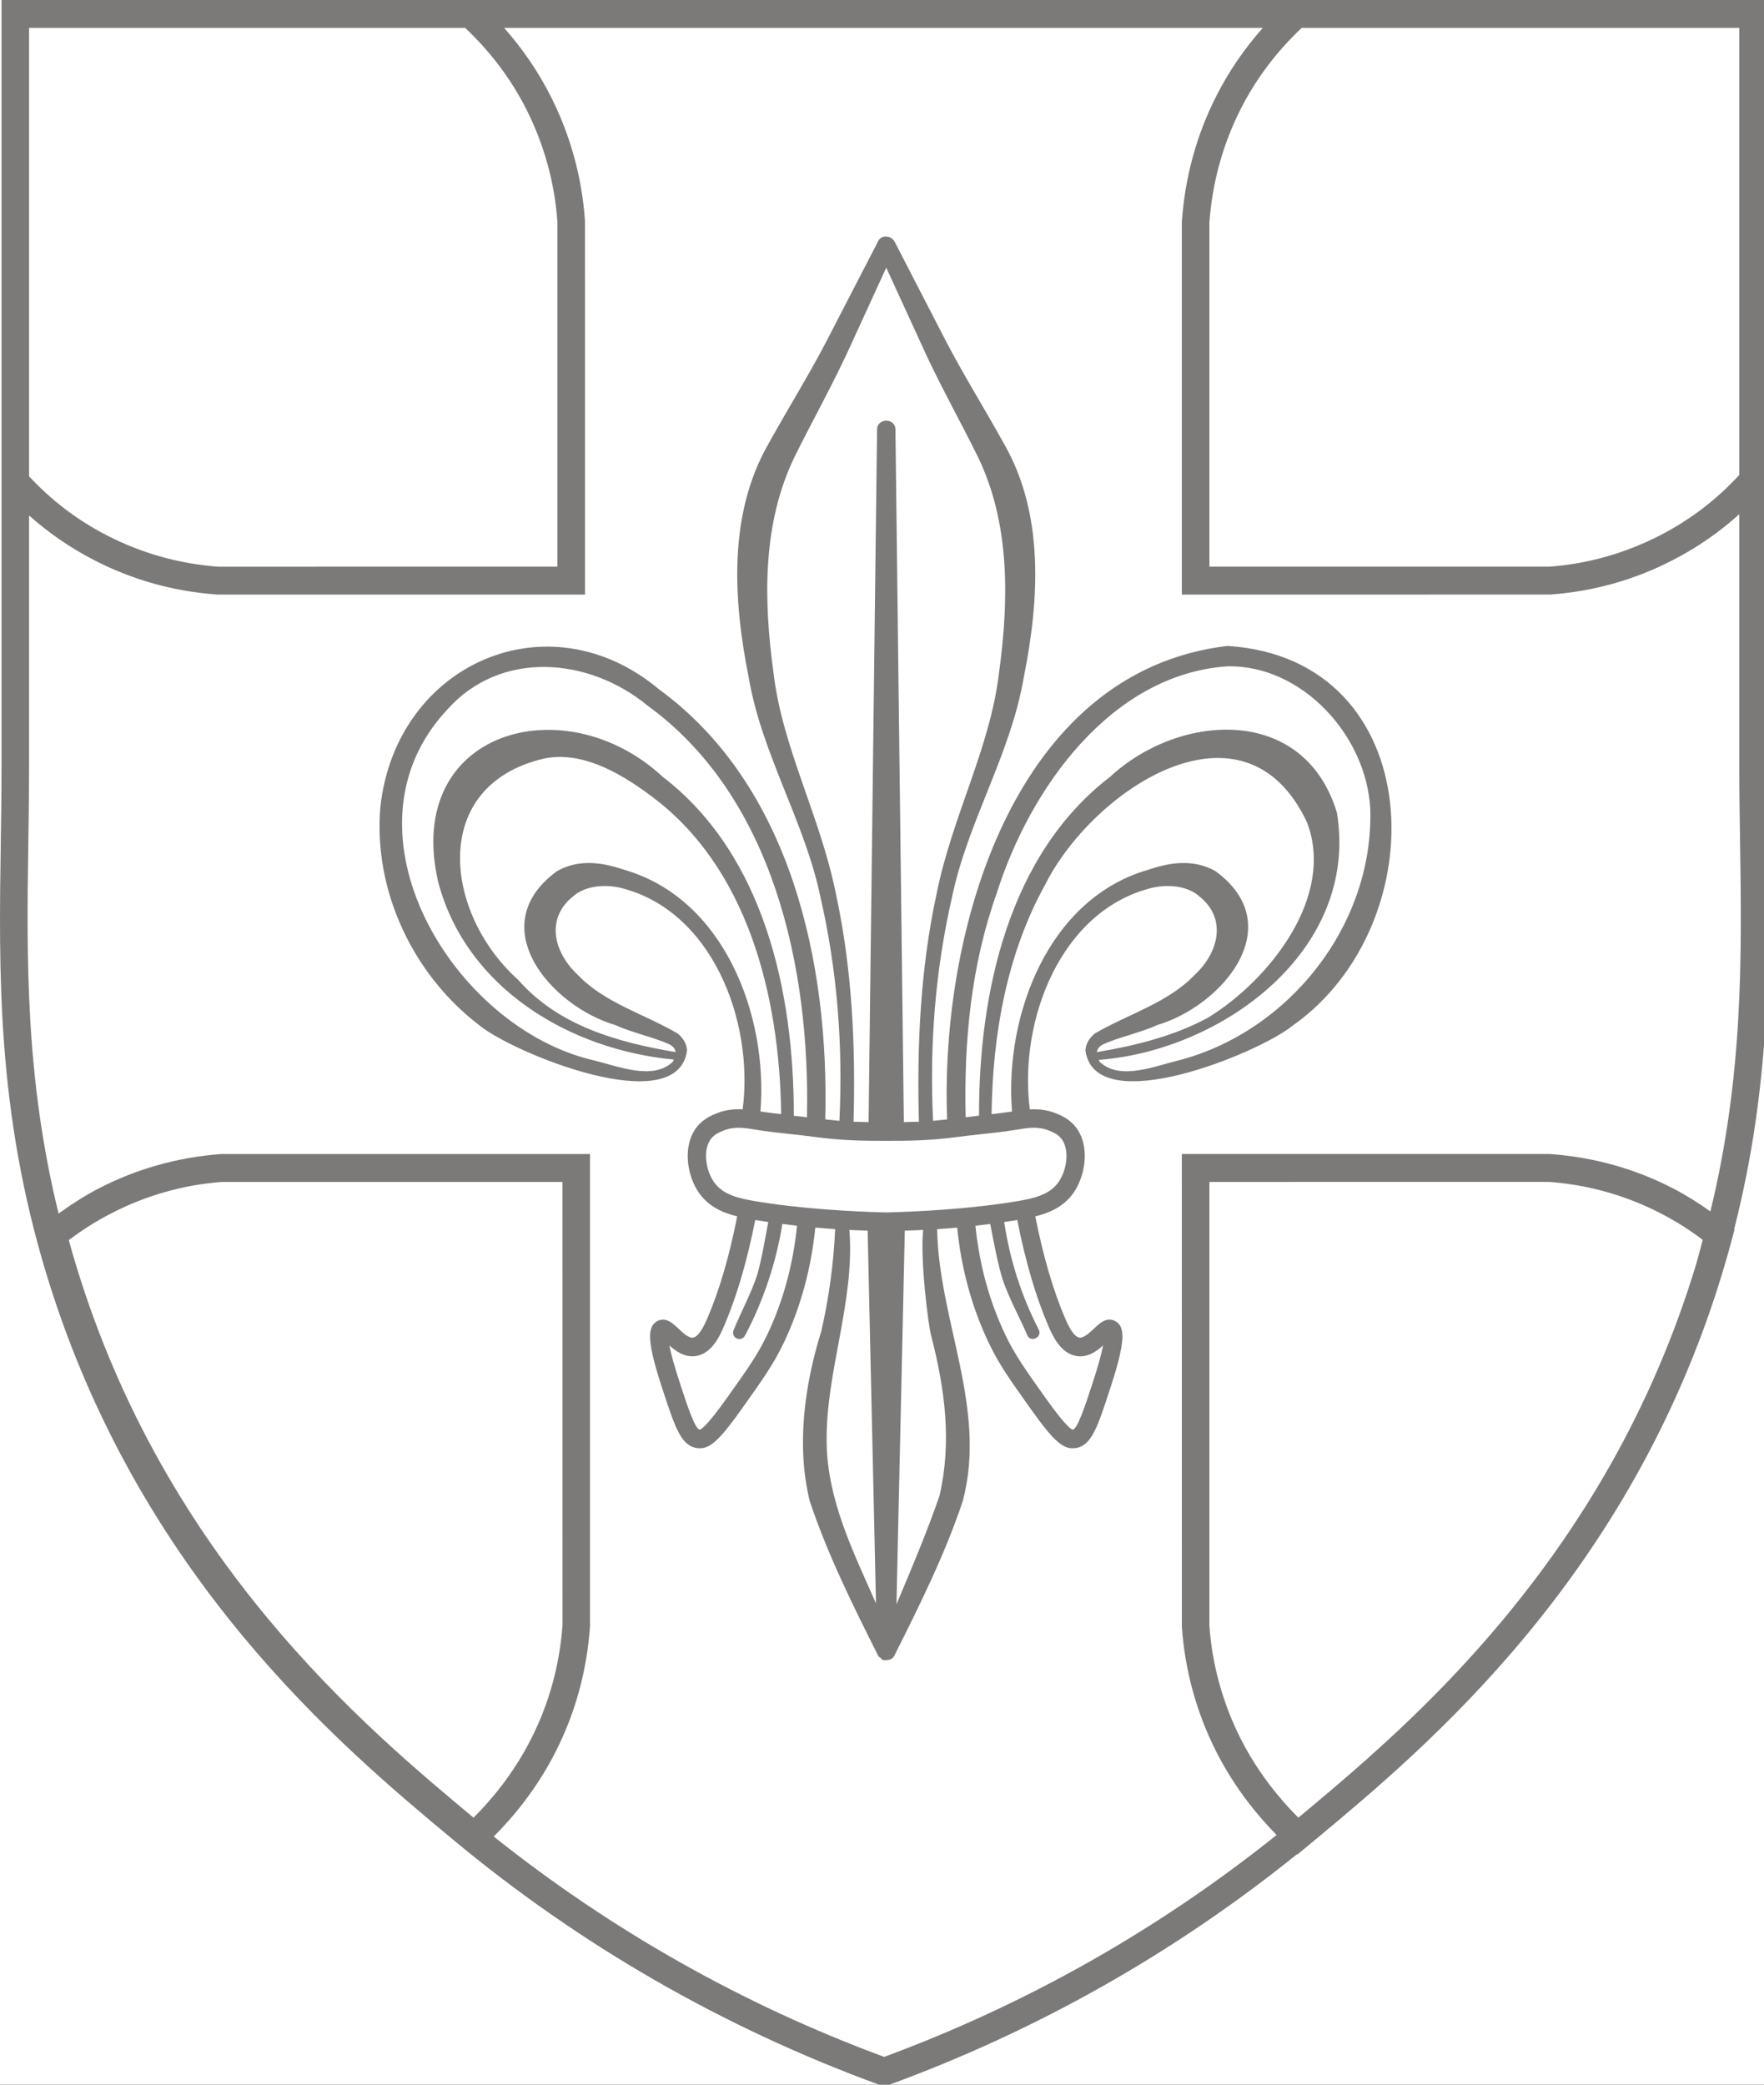 <svg width="44" height="52" viewBox="0 0 44 52" fill="none" xmlns="http://www.w3.org/2000/svg">
<rect x="0" y="0" width="44" height="52" fill="#333333" stroke="none"/>
<g clip-path="url(#clip0_310_1847)">
<rect width="44" height="52" fill="white"/>
<path fill-rule="evenodd" clip-rule="evenodd" d="M42.663 30.218C42.368 30.01 42.063 29.815 41.743 29.649C40.789 29.155 39.761 28.865 38.661 28.786H29.479L29.48 40.585C29.558 41.673 29.844 42.716 30.332 43.683C30.808 44.626 31.405 45.327 31.843 45.772C28.903 48.126 25.616 49.99 22.054 51.307C18.513 49.997 15.243 48.145 12.315 45.81C12.756 45.37 13.374 44.657 13.865 43.683C14.354 42.715 14.64 41.672 14.717 40.56V28.786L5.512 28.787C4.436 28.865 3.408 29.155 2.453 29.649C2.108 29.828 1.779 30.042 1.461 30.271C0.625 26.862 0.664 23.876 0.707 20.981C0.717 20.361 0.725 19.748 0.725 19.142V12.858C1.208 13.287 1.739 13.657 2.341 13.968C3.296 14.463 4.325 14.752 5.422 14.831H14.592L14.591 5.505C14.515 4.419 14.228 3.376 13.74 2.409C13.426 1.786 13.034 1.215 12.574 0.696H31.498C31.039 1.215 30.646 1.786 30.332 2.409C29.844 3.375 29.558 4.418 29.479 5.531V14.831H29.823L38.673 14.83C39.747 14.752 40.776 14.463 41.731 13.968C42.349 13.649 42.892 13.269 43.384 12.826V19.142C43.384 19.748 43.392 20.361 43.403 20.981C43.446 23.861 43.486 26.83 42.663 30.218ZM42.3 31.559C41.74 33.406 41.007 35.051 40.183 36.514C38.946 38.709 37.499 40.497 36.112 41.944C35.443 42.641 34.791 43.257 34.178 43.803C34.155 43.825 34.13 43.848 34.108 43.868C33.476 44.431 32.892 44.917 32.39 45.336L32.385 45.339C31.981 44.937 31.397 44.264 30.944 43.366C30.499 42.482 30.236 41.529 30.167 40.56V29.482L38.636 29.481C39.619 29.553 40.559 29.818 41.431 30.27C41.795 30.457 42.143 30.678 42.471 30.927C42.413 31.138 42.365 31.344 42.3 31.559ZM11.808 45.337C9.128 43.103 4.138 38.946 1.897 31.559C1.833 31.349 1.773 31.141 1.716 30.933C2.047 30.682 2.399 30.459 2.767 30.27C3.638 29.818 4.578 29.553 5.536 29.482H14.03L14.031 40.536C13.96 41.529 13.699 42.481 13.252 43.366C12.801 44.264 12.217 44.937 11.812 45.34L11.808 45.337ZM0.725 0.696H11.604C12.225 1.283 12.742 1.961 13.128 2.724C13.574 3.609 13.835 4.562 13.904 5.531V14.135L5.447 14.136C4.466 14.064 3.527 13.8 2.652 13.347C1.905 12.961 1.279 12.473 0.725 11.882V0.696ZM43.384 0.696V11.847C42.822 12.455 42.182 12.953 41.419 13.347C40.545 13.8 39.605 14.064 38.649 14.135H30.167L30.166 5.556C30.236 4.561 30.499 3.609 30.944 2.724C31.33 1.961 31.847 1.283 32.468 0.696H43.384ZM44.09 20.97C44.08 20.353 44.072 19.744 44.072 19.142V0H0.038V19.142C0.038 19.744 0.03 20.353 0.02 20.97C-0.03 24.278 -0.08 27.699 1.153 31.764C3.454 39.352 8.547 43.595 11.284 45.874C14.453 48.515 18.038 50.578 21.938 52.005L22.054 52.048L22.172 52.005C25.881 50.648 29.298 48.711 32.349 46.254L32.358 46.261L32.826 45.874C35.562 43.595 40.655 39.352 42.957 31.764C43.047 31.47 43.13 31.179 43.206 30.891L43.264 30.671L43.255 30.663C44.17 27.076 44.135 23.975 44.09 20.97Z" fill="#7C7979"/>
<path fill-rule="evenodd" clip-rule="evenodd" d="M29.395 26.451C28.791 26.596 27.933 26.959 27.432 26.488C27.42 26.469 27.416 26.454 27.408 26.437C30.479 26.206 33.905 23.713 33.348 20.276C32.533 17.561 29.407 17.784 27.692 19.375C25.15 21.325 24.415 24.77 24.42 27.829C24.309 27.842 24.198 27.855 24.087 27.869C24.041 25.956 24.223 24.077 24.862 22.279C25.695 19.648 27.722 16.818 30.619 16.62C32.478 16.586 34.088 18.35 34.179 20.181C34.266 23.072 32.151 25.736 29.395 26.451ZM27.507 26.054C27.888 25.876 28.451 25.759 28.864 25.569C30.474 25.095 32.184 23.099 30.32 21.731C29.741 21.4 29.119 21.533 28.641 21.695C26.163 22.407 25.05 25.304 25.243 27.726C25.073 27.753 24.903 27.771 24.733 27.791C24.758 25.805 25.113 23.796 26.067 22.072C27.27 19.677 31.042 17.193 32.601 20.512C33.311 22.367 31.662 24.446 30.134 25.383C29.288 25.844 28.322 26.082 27.36 26.244C27.37 26.166 27.417 26.102 27.507 26.054ZM26.166 28.201C26.255 28.237 26.377 28.285 26.466 28.393C26.691 28.665 26.613 29.189 26.401 29.489C26.177 29.805 25.786 29.894 25.335 29.969C23.848 30.215 22.103 30.243 22.103 30.243C22.103 30.243 20.364 30.215 18.878 29.969C18.426 29.894 18.034 29.805 17.811 29.489C17.599 29.189 17.52 28.665 17.746 28.393C17.835 28.285 17.956 28.237 18.046 28.201C18.322 28.09 18.581 28.134 18.835 28.176C19.126 28.225 19.419 28.257 19.714 28.288C19.913 28.31 20.111 28.331 20.309 28.358C21.041 28.457 21.607 28.457 22.106 28.457C22.605 28.457 23.171 28.457 23.903 28.358C24.101 28.331 24.3 28.31 24.499 28.288C24.792 28.257 25.086 28.225 25.402 28.172C25.629 28.133 25.889 28.09 26.166 28.201ZM26.86 33.826C27.136 33.866 27.354 33.705 27.515 33.56C27.48 33.745 27.401 34.052 27.235 34.554C27.076 35.041 26.877 35.645 26.758 35.662C26.718 35.655 26.574 35.565 26.085 34.879C25.573 34.159 25.316 33.797 25.078 33.3C24.677 32.46 24.429 31.543 24.33 30.575C24.449 30.562 24.574 30.546 24.699 30.53C24.789 30.976 24.867 31.437 25.002 31.894C25.143 32.335 25.443 32.881 25.625 33.308C25.718 33.509 26.017 33.343 25.904 33.155C25.471 32.307 25.192 31.427 25.047 30.482C25.155 30.466 25.262 30.45 25.374 30.432C25.575 31.449 25.833 32.339 26.148 33.07C26.245 33.295 26.447 33.765 26.86 33.826ZM23.227 33.319C23.57 34.652 23.745 35.966 23.435 37.308C23.119 38.224 22.741 39.118 22.361 40.017L22.569 30.697C22.707 30.693 22.858 30.688 23.027 30.679C22.946 31.408 23.158 33.089 23.227 33.319ZM21.187 30.679C21.356 30.688 21.506 30.693 21.642 30.697L21.85 39.994C21.279 38.699 20.643 37.427 20.619 35.995C20.59 34.221 21.327 32.479 21.187 30.679ZM19.134 33.3C18.896 33.797 18.639 34.159 18.126 34.879C17.637 35.566 17.493 35.655 17.451 35.662C17.335 35.645 17.136 35.041 16.976 34.554C16.811 34.052 16.732 33.745 16.696 33.56C16.858 33.705 17.076 33.863 17.352 33.826C17.766 33.765 17.968 33.295 18.063 33.07C18.377 32.34 18.637 31.45 18.838 30.432C18.948 30.45 19.056 30.465 19.163 30.482C19.078 30.932 19.007 31.375 18.888 31.796C18.764 32.196 18.472 32.757 18.308 33.155C18.261 33.237 18.288 33.345 18.375 33.386C18.455 33.423 18.549 33.389 18.586 33.308C19.039 32.456 19.364 31.48 19.514 30.53C19.638 30.546 19.762 30.562 19.881 30.575C19.782 31.544 19.534 32.461 19.134 33.3ZM15.57 21.696C15.093 21.533 14.47 21.4 13.891 21.731C12.027 23.098 13.737 25.095 15.348 25.569C15.762 25.759 16.323 25.876 16.704 26.054C16.794 26.102 16.842 26.166 16.852 26.244C15.397 25.998 13.928 25.587 12.923 24.439C11.062 22.77 10.709 19.58 13.577 18.92C14.471 18.738 15.394 19.225 16.203 19.827C18.652 21.609 19.446 24.847 19.485 27.791C19.316 27.772 19.147 27.753 18.968 27.725C19.162 25.303 18.048 22.408 15.57 21.696ZM14.817 26.451C11.295 25.645 8.325 20.713 11.159 17.697C12.484 16.209 14.682 16.39 16.15 17.599C19.282 19.872 20.211 24.133 20.128 27.869C20.018 27.857 19.909 27.843 19.8 27.831C19.805 24.771 19.071 21.326 16.528 19.375C14.092 17.108 10.055 18.217 10.931 22.004C11.634 24.665 14.233 26.19 16.807 26.429C16.797 26.449 16.793 26.467 16.779 26.488C16.28 26.958 15.419 26.596 14.817 26.451ZM20.849 22.289C20.463 20.367 19.514 18.649 19.295 16.793C19.036 14.926 19.026 13.032 19.818 11.398C20.229 10.564 20.706 9.71 21.113 8.843C21.113 8.843 21.821 7.298 22.106 6.677L23.099 8.843C23.505 9.71 23.983 10.564 24.393 11.398C25.185 13.032 25.175 14.926 24.917 16.793C24.699 18.649 23.749 20.367 23.363 22.289C22.957 24.161 22.869 26.077 22.921 27.98C22.79 27.985 22.665 27.988 22.542 27.99C22.542 27.983 22.545 27.977 22.545 27.97L22.335 10.717C22.336 10.416 21.875 10.424 21.877 10.717L21.666 27.97C21.666 27.977 21.67 27.983 21.67 27.99C21.548 27.988 21.422 27.985 21.29 27.98C21.343 26.077 21.255 24.161 20.849 22.289ZM30.617 16.112C25.278 16.742 23.443 23.236 23.625 27.922C23.505 27.935 23.385 27.948 23.274 27.958C23.181 26.084 23.329 24.196 23.747 22.377C24.14 20.489 25.205 18.826 25.535 16.904C25.919 14.985 26.06 12.832 25.039 11.062C24.564 10.203 24.068 9.409 23.623 8.564L22.322 6.043C22.299 5.989 22.253 5.945 22.198 5.92C22.18 5.912 22.166 5.909 22.148 5.907C22.052 5.886 21.948 5.914 21.897 6.029L21.892 6.04L20.588 8.564C20.144 9.409 19.648 10.203 19.173 11.062C18.152 12.832 18.293 14.986 18.676 16.904C19.007 18.826 20.071 20.489 20.465 22.377C20.883 24.196 21.03 26.084 20.938 27.958C20.826 27.948 20.706 27.935 20.585 27.922C20.685 24.027 19.73 19.599 16.439 17.195C13.673 14.877 9.874 16.561 9.487 20.134C9.309 22.231 10.314 24.327 11.961 25.578C12.804 26.267 16.894 27.948 17.137 26.206C17.133 26.022 17.014 25.868 16.9 25.778C16.062 25.288 15.089 25.021 14.42 24.325C13.796 23.747 13.612 22.899 14.297 22.358C14.551 22.127 15.003 22.044 15.453 22.14C17.752 22.686 18.81 25.454 18.525 27.672C18.331 27.662 18.112 27.674 17.878 27.77C17.766 27.814 17.559 27.897 17.395 28.095C17.017 28.55 17.123 29.313 17.438 29.759C17.685 30.109 18.046 30.257 18.388 30.341C18.194 31.328 17.945 32.185 17.643 32.885C17.594 32.998 17.447 33.343 17.285 33.366C17.18 33.382 17.038 33.249 16.924 33.142C16.783 33.01 16.61 32.844 16.4 32.951C16.119 33.096 16.152 33.521 16.541 34.701C16.841 35.61 16.99 36.066 17.389 36.122C17.413 36.124 17.436 36.126 17.459 36.126C17.726 36.126 17.97 35.891 18.497 35.15C19.025 34.408 19.29 34.036 19.546 33.502C19.97 32.614 20.233 31.644 20.337 30.621C20.51 30.636 20.676 30.649 20.832 30.659C20.792 31.521 20.677 32.378 20.485 33.208C20.071 34.534 19.857 36.055 20.198 37.445C20.646 38.783 21.281 40.059 21.905 41.301C21.921 41.336 21.95 41.343 21.974 41.362C21.988 41.375 21.992 41.394 22.009 41.403C22.013 41.404 22.016 41.401 22.02 41.403C22.048 41.414 22.074 41.411 22.104 41.409C22.187 41.41 22.267 41.381 22.306 41.301C22.93 40.059 23.566 38.783 24.014 37.445C24.63 35.133 23.417 32.953 23.375 30.66C23.532 30.649 23.699 30.637 23.875 30.621C23.978 31.643 24.24 32.613 24.666 33.502C24.92 34.036 25.186 34.408 25.714 35.15C26.241 35.891 26.485 36.126 26.753 36.126C26.776 36.126 26.799 36.124 26.823 36.122C27.222 36.066 27.372 35.609 27.67 34.701C28.059 33.521 28.093 33.094 27.812 32.951C27.6 32.842 27.427 33.009 27.287 33.142C27.173 33.249 27.025 33.38 26.926 33.366C26.766 33.343 26.622 33.01 26.568 32.885C26.267 32.184 26.019 31.326 25.823 30.341C26.165 30.257 26.526 30.109 26.773 29.759C27.088 29.313 27.195 28.55 26.817 28.095C26.654 27.897 26.446 27.814 26.335 27.77C26.101 27.676 25.886 27.662 25.687 27.673C25.402 25.454 26.459 22.686 28.759 22.14C29.209 22.044 29.66 22.127 29.914 22.358C30.6 22.899 30.415 23.747 29.792 24.325C29.122 25.021 28.149 25.289 27.312 25.778C27.197 25.868 27.078 26.022 27.075 26.206C27.316 27.948 31.413 26.266 32.25 25.578C35.847 23.043 35.655 16.428 30.617 16.112Z" fill="#7C7979"/>
</g>
<defs>
<clipPath id="clip0_310_1847">
<rect width="44" height="52" fill="white"/>
</clipPath>
</defs>
</svg>
